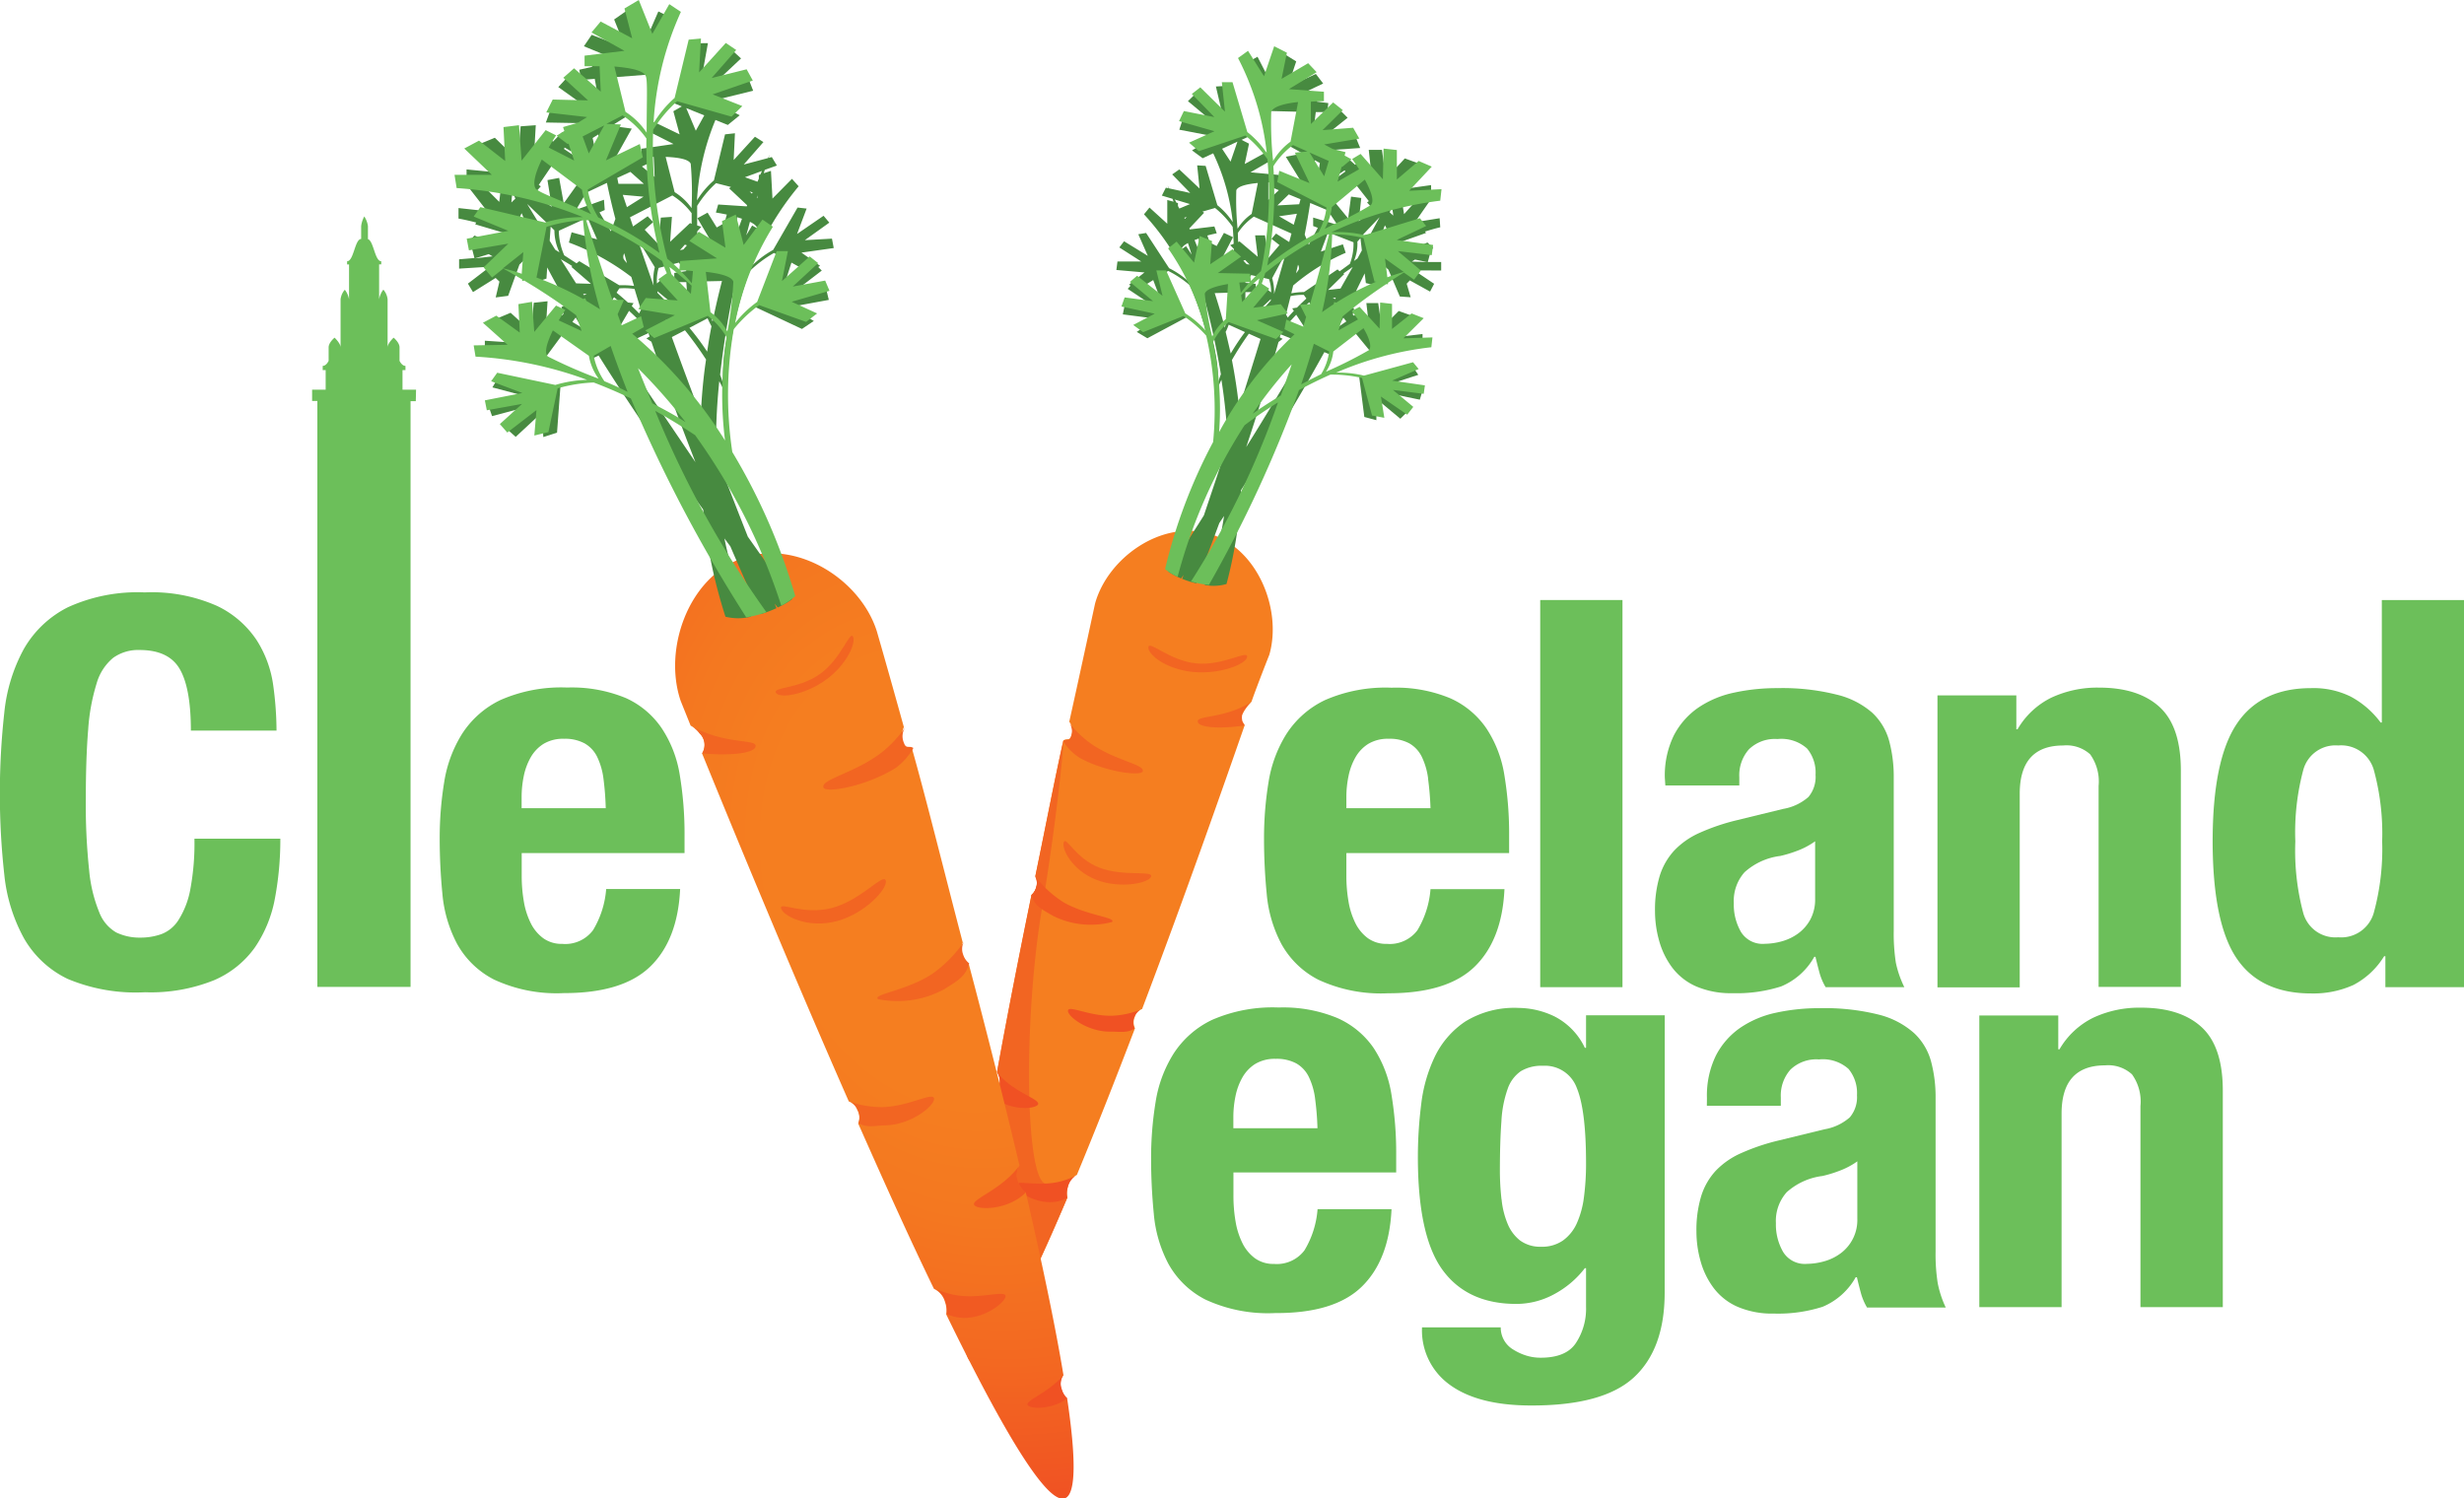 <svg xmlns="http://www.w3.org/2000/svg" xmlns:xlink="http://www.w3.org/1999/xlink" viewBox="0 0 290.84 176.86"><defs><style>.cls-1{fill:#f57e20;}.cls-2{fill:#f26522;}.cls-3{fill:#f05123;}.cls-4{fill:#f15a22;}.cls-5{fill:#478a40;}.cls-6{fill:#6cbf5a;}.cls-7{fill:url(#radial-gradient);}</style><radialGradient id="radial-gradient" cx="-1500.92" cy="-1816.22" r="89.58" gradientTransform="matrix(0.71, -0.25, 0.32, 0.95, 1758.32, 1453.98)" gradientUnits="userSpaceOnUse"><stop offset="0.3" stop-color="#f57e20"/><stop offset="0.45" stop-color="#f47820"/><stop offset="0.65" stop-color="#f36821"/><stop offset="0.84" stop-color="#f05123"/><stop offset="1" stop-color="#f05123"/></radialGradient></defs><title>cvLogo</title><g id="Layer_2" data-name="Layer 2"><g id="right_carrot_light_orange" data-name="right carrot light orange"><path class="cls-1" d="M142.74,63c5.69,1.67,8.61,8.94,7.09,14.28,0,0-1.55,3.92-2.11,5.56a5.67,5.67,0,0,0-1,1.34c-.61.91-.18.71.2,1.42-2.7,7.74-6.83,19.56-12.11,33.51a1.42,1.42,0,0,0-.84.87,1.62,1.62,0,0,0,0,1.4c-2.29,6-4.63,11.93-6.86,17.31a2.09,2.09,0,0,0-1.06,1.41,2.6,2.6,0,0,0-.06,1.26c-4.94,11.64-9.22,20-11.13,19.44-1.21-.35-1.34-4.22-.78-10.17a2,2,0,0,0,.52-1,1.48,1.48,0,0,0-.27-1.45c.6-5.29,1.63-11.84,2.87-18.87a2,2,0,0,0,.75-1.12,1.78,1.78,0,0,0-.25-1.67c1.25-6.86,2.67-14.06,4.07-20.92a1.79,1.79,0,0,0,.56-.9,1.59,1.59,0,0,0-.11-1.29c1.43-6.92,2.13-10.68,3.3-16,.41-.31.75.1.94-.57a1.67,1.67,0,0,0-.25-1.64c1.35-6.05,3.05-14,3.06-14C130.75,65.92,137,61.36,142.74,63Z"/></g><g id="right_carrot_shadow" data-name="right carrot shadow"><path class="cls-2" d="M123.36,139.71c-2.37-.84-2.54-19.58-.38-32.39,1.7-10.11,2.69-20,2.51-19.84-1.17,5.31-1.87,9.07-3.3,16a1.59,1.59,0,0,1,.11,1.29,1.79,1.79,0,0,1-.56.9c-1.41,6.86-2.83,14.06-4.07,20.92a1.78,1.78,0,0,1,.25,1.67,2,2,0,0,1-.75,1.12c-1.24,7-2.27,13.59-2.87,18.88a1.48,1.48,0,0,1,.27,1.45,2,2,0,0,1-.52,1c-.56,5.95-.43,9.82.78,10.17,1.91.56,6.2-7.8,11.13-19.44C125.85,141,125.34,140.56,123.36,139.71Z"/></g><g id="right_carrot_dark_orange" data-name="right carrot dark orange"><path class="cls-2" d="M135.55,76.4c-.07.85,2.06,2.61,5.27,2.92s6.32-.94,6.39-1.79-2.83,1.09-6,.78S135.62,75.55,135.55,76.4Z"/><path class="cls-2" d="M135.87,103.48c-.28.77-3.64,1.48-6.48.37s-4.11-3.66-3.83-4.43,1.36,1.9,4.2,3S136.15,102.71,135.87,103.48Z"/><path class="cls-3" d="M126.06,119.3c-.07.69,2.4,2.55,5.08,2.48,1.08,0,2,.18,2.77-.38a1.64,1.64,0,0,1,0-1.39,1.57,1.57,0,0,1,.7-.82,10.11,10.11,0,0,1-3.29.71C128.67,120,126.13,118.61,126.06,119.3Z"/><path class="cls-4" d="M122.29,104.76a1.81,1.81,0,0,1-.55.9c.39,1.28,1.18,1.66,2.61,2.48a10,10,0,0,0,6.9.7c.6-.54-3-.77-5.7-2.32a13.24,13.24,0,0,1-3.35-3.05v0A1.6,1.6,0,0,1,122.29,104.76Z"/><path class="cls-3" d="M117.9,128.26a2,2,0,0,1-.75,1.13c1.9,1.76,5,1.57,5.36,1s-2.27-1.25-4.16-3.08q-.34-.33-.62-.67A1.86,1.86,0,0,1,117.9,128.26Z"/><path class="cls-3" d="M114.55,148.53l-.18-.19a1.63,1.63,0,0,1,.18,1.37,2,2,0,0,1-.52,1c1.62,1.08,3.82.91,4.09.49S116.18,150.09,114.55,148.53Z"/><path class="cls-3" d="M119.82,139.88c0,.63,2.49,2.44,5,1.94a4.57,4.57,0,0,0,1.16-.42,2.58,2.58,0,0,1,.06-1.27,2.29,2.29,0,0,1,.9-1.33,8.81,8.81,0,0,1-2.14.75C122.29,140.05,119.82,139.26,119.82,139.88Z"/><path class="cls-2" d="M128.53,87.61a12.53,12.53,0,0,1-2.36-2.33,1.67,1.67,0,0,1,.25,1.64c-.19.67-.53.26-.94.57a6.53,6.53,0,0,0,1.93,1.95c3.1,1.73,7.2,2.18,7.46,1.64C135.26,90.23,131.46,89.78,128.53,87.61Z"/><path class="cls-2" d="M141.38,85.21c.14.68,2.65.86,5.51.43a1.63,1.63,0,0,1,.15-2.06,2.81,2.81,0,0,1,.67-.71c-.25.15-.52.3-.79.44C143.88,84.84,141.23,84.46,141.38,85.21Z"/></g><g id="right_carrot_dark_green" data-name="right carrot dark green"><path class="cls-5" d="M170.11,31.93l0-1-1.58,0,.32-1.16-.31-.07.64-.41-.69-.66-1.6.69-2.27-.51,3.7-1.31-.11-.17c.59-.18,1.18-.36,1.79-.5l-.07-1.07-2.91.47,1.69-2.43-.93-.31,1.14-.26,0-1.38-3.74.53,2.26-3.09-1.62-.59-2.24,2.42-.46-3.43-1.56,0,.4,3.65-1.05-1,.18-.19-.93-.85-.21.15-1-.9-.7.52-.75-.5.08-.6-1.28-.2h0l4.25-.3L160,16.13l-3.66-.06,2.73-2.17-1-1-3,2.25.24-1.92,1.35,0,.13-1.06L155.45,12l0-.23-1.27-.22-.08.23-1.46-.24,3.54-1.68-.86-1.13L152,10.25l1-3-1.41-.88L150,9.75,148.43,6.7l-1.29.72,2.2,5.67,4.32.11-1.37,4.09,2.46,1.37-.25,1-1.13-1.46-1.6.3L153.92,22h0l-3-1v-.35l-3.32-.31,2.64-1.52-.79-.85-2.53,1.39.51-2.4-.88-.45.79-.37-2.58-6-1.24.07.81,3.46-3.21-2.61-.9.88,3,2.5-3.61-.38-.41,1.25,4.23.81-2.73,1.63,1.26.93,1.24-.58a25,25,0,0,1,2.31,8.12,8.75,8.75,0,0,0-1.82-2l-1.38-4.64-1-.06.28,2.73L139.2,20l-.84.59,2.13,2.19L138,22.24l-.18-.33.12.32-.33-.07-.47.93,1.26.38.13.34-.75-.2,0,2.8-2.1-1.91-.65.8a29,29,0,0,1,5.21,7.88A10.16,10.16,0,0,0,138,31.66l-2.72-4.16-.92.15,1.12,2.55-2.8-1.72-.56.73,2.59,1.66H131.9l-.13,1,3.32.29-1.83,1.45.19.11-.34.38,3,2L132.76,36l-.23,1.11,3.94.51-2.29,1.56,1.25.75,4.63-2.48-2.93-5,.76-.47a12.37,12.37,0,0,1,2.58,1.72,37.65,37.65,0,0,1,3.05,13.14,7.37,7.37,0,0,0,.16-.91c.08-.21.25-.59.49-1.1a65.62,65.62,0,0,1,.75,7.45c-1,3.2-2,6.11-2.82,8.56-2.12,3.37-3.67,5.77-4.22,6.62a7.87,7.87,0,0,0,1.53.82l.3-.42-.17.47a12.08,12.08,0,0,0,1.16.4l.5.13c.51-1.27,1.49-3.77,2.72-7.11l.56-.84a32.32,32.32,0,0,1-2.29,8.14,5.44,5.44,0,0,0,2.58-.11,52.07,52.07,0,0,0,1.71-11.07c3-4.6,6.57-10.36,9.84-16.3l.58.24,2.82-2.8L162,41.79l5.91-1.18,0-1.18-3.35.4,2-2.6-1.46-.52-2,2-.42-2.93-1.4,0,.36,3.11-.95-.85.16-.16-.83-.74-.19.13-.16-.14.16-.72-.64-.3.64-1.27.39-.05-.14-.46c.33-.69.67-1.37,1-2.06l.14,1.14,1.58.42V30.95h.08l1,.88L165.23,35l1.28.09-.47-1.6.37-.39,2.39,1.32.48-.92-2.35-1.58ZM137,35.39l-2.24-1.49,1.36-.84Zm31.45-4.46-1.81-.05.38-.24Zm-3.61-.74-.21.09-.16-.17Zm-9.13,8.2L154,36.18l.53-.5L156,37.84l0,.12ZM146.11,27.5A7.27,7.27,0,0,1,148,25.57l4.44,2-.27,1-1.55-1-.54.63s.41.3.94.73l-1.31,1.54-.4-2.69h-1.16l.31,2.53-2.14-1.81-.17.07C146.13,28.22,146.12,27.85,146.11,27.5Zm10.56-2.69,0-.05,1.18,1.78L155,25.68l0,1,.55.21-1.06,2L154,27.69q.37-1.9.65-3.73Zm-3.58,11.5-.56.09.19.3c-.25.26-.49.52-.71.79l-.22-.37q.28-1.08.55-2.17a7.05,7.05,0,0,1,1.56-.14l.3.43C153.82,35.59,153.44,35.95,153.09,36.31ZM151.55,38h0l0,0Zm-3.34-4.5L147,33.39v-.21l-.93-.1v-.17l1.15.26.47-.7,2.1.48a4.67,4.67,0,0,1,.25,1.57l-.6-.47L147,36.18v-1.7l1.24,0Zm-.71-2.27-.35-.05-.39-.41.21-.08Zm5.81.56a2,2,0,0,1-.33.46l.23-1A.74.74,0,0,1,153.31,31.8Zm-2.93,2.92a5.58,5.58,0,0,0-.22-1.87l1.62-3C151.33,31.47,150.86,33.09,150.38,34.71Zm7.5-2.91-3.95,2.67a9.62,9.62,0,0,0-1.51.15l.22-.92a24.44,24.44,0,0,1,6.2-3.86l-.33-1-2.6.86.85-2.27,3,1.17a6.47,6.47,0,0,1-.43,2.55l-1.21.88Zm-5.17-5.27h0l-1.74-1,2.11-.3Zm-7.18,6.25c0,.15,0,.3,0,.44l-1.09-.12.75-.41ZM141,28.34l.49-.18.29,2.06Q141.38,29.28,141,28.34Zm-1.21-2.64.29-.09-.23.23Zm-.38.59,0,0,0-.3Zm.08,3.12c0-.26.32-.5.73-.72.15.45.29.9.44,1.37l-.66-1Zm5.88,5.13a36.08,36.08,0,0,1-.8,4.14q-.51-2-1.19-4.08Zm-.68,4.61c.13-.26.24-.54.34-.82l1.92.87a26.6,26.6,0,0,0-1.68,2.53C145.07,40.87,144.87,40,144.66,39.14Zm3.59-2.22L150,35.31v.17c-.41.45-.83.93-1.26,1.43Zm1.65-.59-.16.54h-.33Zm-.59,2-.15.5-.73-.4ZM153,37.15l1.45,2.21-2.7-.87C152.14,38.09,152.55,37.64,153,37.15Zm5.57-4.87,1.1-.77-1.44,2.55-1.47.17,1.91-1.88Zm1.25-1.48a5.24,5.24,0,0,0,.4-2.28l.36-.4.17,1.44-.52.95Zm3.34-3.38c.11-.28.2-.55.31-.82a3.37,3.37,0,0,1,.31.7Zm.88-2.35c.09-.27.17-.53.26-.79l.16,1.17Zm-.59-.52-.09-.08.14,0Zm-.61,1.09,0,0-1.08,2-1,.19Zm2.89-.36L165.52,24l1.69-.38Zm-4.16-1.54-.21.16s.34.36.78.87l-1.76,1.34.3-2.74-1.21-.16-.34,2.57-1.57-1.91,2.24-2.38Zm-3.48-3.22.62-.41.1.13-1.7,1.25.18-1.42Zm-2.9-1.61.6.33L155.53,21l-.46-.6C155.12,19.92,155.16,19.42,155.2,18.91Zm-1.84,5.2-2.57.14,1.34-1.3,1.39.57Zm-3.11-2.6,0,.65.71.29-1.24,1.15V21.53Zm-1.77.09-.73,3.65A5.92,5.92,0,0,0,146.08,27a34.07,34.07,0,0,1-.15-4.54C146.12,21.95,147.31,21.71,148.48,21.6Zm-3.22-2.52-1-1.52,1.81-.84Zm-1.83,5.47a10.8,10.8,0,0,1,2.08,2.23c.06.68.1,1.34.12,2l-.42.16.44.44c0,.17,0,.33,0,.49l-1.26.36L145.54,28l-1.07-.51-.86,1.55-.81-.41h0l-.29-.83c.63-.17,1.11-.26,1.11-.26l-.28-.81-2.91.35-.05-.11,1.75-1.86-.2-.13Zm-4.76-1,1.8.54-1.26.53-.16-.31,0-.36-.16,0ZM141,33.63l.07.13v0Zm2.76,11.7c.19-3.33-1.25-7.71-2.51-11.06l0-.12.27.49H142a93.63,93.63,0,0,1,2.11,9.54A9.45,9.45,0,0,0,143.74,45.34Zm2.5,2.82c-.19-1.8-.47-3.69-.85-5.65a36,36,0,0,1,2-3.11l1.38.62C147.93,42.82,147.07,45.56,146.25,48.16Zm.79,4.77c1.29-3.85,2.63-8.14,3.86-12.55l.49-.37-.34-.18.1-.36,3.21,1.3C151.85,45,149.32,49.23,147,52.93ZM158,38.57l.56-1.07.36.44Zm-.42-3.26-.27-.13.37-.05Z"/><polygon class="cls-5" points="167.41 44.25 166.85 43.42 160.44 44.52 161.04 49.22 162.46 49.6 162.47 47.08 165.29 49.43 166.14 48.59 164.01 46.44 167.59 47.18 167.88 46.2 164.07 45.33 167.41 44.25"/></g><g id="right_carrot_light_green" data-name="right carrot light green"><path class="cls-6" d="M170,23.69l.15-1.36-3.82.19L169,19.67,167.45,19l-2.57,2.19V17.71l-1.57-.17-.08,3.63-2.63-3-1,.6s.37.51.82,1.21l-2.54,1.46.48-1.75.09,0,1.07-.89-.81-.44.11-.4-1.52-.38h0l-1-.53,4.15-.69-.73-1.28-3.61.28L158.5,13l-1.14-.91-2.63,2.55,0-2.64c.88-.05,1.54-.06,1.54-.06V10.83l-4.13-.31,3.27-2-1-1.06-3.14,1.85.63-3.09-1.5-.76L149.2,9,147.31,6l-1.18.85a31.75,31.75,0,0,1,3.39,11.21,10.8,10.8,0,0,0-2.29-2.47l-1.75-5.89-1.26,0,.37,3.48-2.91-2.87-1,.78,2.66,2.73-3.6-.71-.57,1.19,4.18,1.19-3,1.35,1.16,1L147,16a13.35,13.35,0,0,1,2.6,2.79A45.29,45.29,0,0,1,148.84,32c-.41.38-.81.76-1.18,1.17l-.12-.86-3.79-.08,2.74-1.93-1-.88-2.64,1.77.21-2.74-1.45-.59L140.94,31l-2.06-2.48-1,.8A29.43,29.43,0,0,1,142.28,39,10.87,10.87,0,0,0,139.91,37l-2.27-5.08-1.15,0,.73,3-3-2.37-.85.73,2.73,2.27-3.35-.44-.38,1.07,3.93.85-2.54,1.33,1.17.85,4.76-1.91a13.39,13.39,0,0,1,2.69,2.33,39.06,39.06,0,0,1,.81,12.55,62.45,62.45,0,0,0-5.67,15,6.58,6.58,0,0,0,1.48.91,62.75,62.75,0,0,1,7.9-17.89c1.1-.83,2.43-1.76,3.95-2.7a100.56,100.56,0,0,1-10.29,21.17l.13,0a11.12,11.12,0,0,0,2,.38,149.26,149.26,0,0,0,10.64-23c1.16-.63,2.4-1.25,3.71-1.83a15.7,15.7,0,0,1,3.73.4l1.18,4.43,1.45.27L163,46.81l3.1,2.14.72-.92-2.4-2,3.63.46.14-1-3.87-.56,3.13-1.37-.66-.8L161,44.34a12.68,12.68,0,0,0-3.29-.35,39.23,39.23,0,0,1,11.24-3l.13-1.16-3.43.11,2.4-2.38L166.62,37l-2.31,1.83V35.87l-1.4-.16-.07,3.09-2.36-2.58-.93.49s.33.44.74,1L158,39l.47-1.64a60.2,60.2,0,0,1,5.15-3.82l.21,0,0-.16c.62-.41,1.24-.82,1.88-1.21l1.2.85.8-1.09L165,29.64l4,.48.16-1.2-4.3-.59,3.48-1.65-.74-.92-6.53,2a13.15,13.15,0,0,0-3.91-.34v0A41.83,41.83,0,0,1,170,23.69ZM161.1,21.2c.66,1.21,1.18,2.52.71,3a34.69,34.69,0,0,1-4.56,2.35s0-.09,0-.14l0,.16-.88.45a6.83,6.83,0,0,0,.83-2.57ZM156.84,19l-.54,1.81L154.57,18Zm-6.78-5.81c.23-.64,1.71-1,3.16-1.14l-.89,4.67A7.54,7.54,0,0,0,150.27,19,43.2,43.2,0,0,1,150.05,13.23Zm.25,6.42a9.33,9.33,0,0,1,2.31-2.49l1.7.76-1.48.14,1.73,3.59L151,20.16l-.24,1.33,5.81,3a7.75,7.75,0,0,1-.93,2.91,36.13,36.13,0,0,0-6.06,3.95A45.1,45.1,0,0,0,150.3,19.66Zm-1.64,13.19q-.09.4-.17.74l-1.88,2.12-.12-.81A29.42,29.42,0,0,1,148.67,32.85Zm-1.1.43a15.88,15.88,0,0,0-1.11,1.35l-.18-1.23C146.89,33.33,147.38,33.29,147.57,33.28Zm-5.36,1.45c.13-.57,1.44-.93,2.74-1.15l-.26,4.14a6,6,0,0,0-1.61,2.07A37.5,37.5,0,0,1,142.21,34.73Zm1,5.64a7.42,7.42,0,0,1,1.81-2.3l5.6,2,.87-.84-3.13-1.38L152,37l-.82-1.09-3.26.42,1.9-2.26-.89-.58c.15-.4.29-.83.41-1.26a38,38,0,0,1,7.12-4.56h.42q-1.12,4.37-2.25,8.23l-1.18.08.72,1.44-.34,1.14h0l-2-.83-.22,1.13,1.19.6A46.4,46.4,0,0,0,143.9,51,38,38,0,0,0,143.18,40.37Zm4.68,8.47a57,57,0,0,1,4.57-5.78c-.42,1.27-.85,2.49-1.27,3.67C150,47.39,148.91,48.1,147.87,48.83Zm7.2-8.21,1.8.91a6.77,6.77,0,0,1-.95,2.68c-.75.37-1.54.77-2.35,1.2C154.11,43.83,154.61,42.23,155.07,40.62Zm5.85-1.84c.59,1,1.06,2.16.63,2.6a50.48,50.48,0,0,1-5.06,2.54,5.5,5.5,0,0,0,.87-2.39Zm4.75-6.64c-.66.19-1.3.4-1.93.63l-.28-2.21Zm-4.75-4,1.3,5.15.21,0a31.18,31.18,0,0,0-4.72,2.47l-.24-.06-.08.26c-.46.3-.91.61-1.36.93a45.55,45.55,0,0,0,1.19-9.19A15,15,0,0,1,160.92,28.1Z"/></g><g id="left_carrot_light_orange" data-name="left carrot light orange"><path class="cls-7" d="M87.65,65.88c-6.45,2.27-9.38,10.81-7.3,16.87l1.17,2.91a3.1,3.1,0,0,1,1.06.92,1.88,1.88,0,0,1,.29,2.36c3.57,8.76,10.39,25.33,17.32,41.08a1.65,1.65,0,0,1,1,1,1.87,1.87,0,0,1,.11,1.61c3,6.77,6,13.46,8.94,19.51a2.42,2.42,0,0,1,1.31,1.57,3,3,0,0,1,.14,1.45c6.38,13.1,11.82,22.48,14,21.71,1.37-.48,1.29-4.94.28-11.75a2.32,2.32,0,0,1-.66-1.08,1.71,1.71,0,0,1,.22-1.69c-1-6.05-2.59-13.54-4.44-21.56a2.34,2.34,0,0,1-.93-1.25,2,2,0,0,1,.18-1.94c-1.85-7.82-3.92-16-6-23.85a2.08,2.08,0,0,1-.7-1,1.82,1.82,0,0,1,0-1.49c-2.07-7.89-4.29-16.88-6-22.93-.49-.33-.71.68-1-.07a3.13,3.13,0,0,1,.05-2.43c-1.91-6.89-3.17-11.23-3.17-11.24C101.64,68.47,94.11,63.61,87.65,65.88Z"/></g><g id="left_carrot_dark_orange" data-name="left carrot dark orange"><path class="cls-2" d="M100.68,75.14c.38.7-.67,3.27-3.17,5.09S92,82.48,91.59,81.78s2.74-.43,5.24-2.25S100.29,74.44,100.68,75.14Z"/><path class="cls-2" d="M104.55,103.95c.27.9-2.37,3.87-5.76,4.78s-6.32-.58-6.59-1.48,2.56.83,6-.07S104.29,103,104.55,103.95Z"/><path class="cls-2" d="M104.19,130.69a11.66,11.66,0,0,1-3.83-.62,1.81,1.81,0,0,1,.85.9,1.9,1.9,0,0,1,.12,1.6c.92.6,2,.3,3.22.27,3.09-.09,5.82-2.37,5.7-3.17S107.28,130.6,104.19,130.69Z"/><path class="cls-2" d="M113.75,111.22v0a15.31,15.31,0,0,1-3.68,3.72c-3,2-7.15,2.43-6.43,3a11.53,11.53,0,0,0,7.9-1.22c1.59-1,2.48-1.52,2.86-3a2.11,2.11,0,0,1-.7-1A1.86,1.86,0,0,1,113.75,111.22Z"/><path class="cls-4" d="M120.29,137.64a9.86,9.86,0,0,1-.68.81c-2.07,2.22-5,3.19-4.61,3.8s4,.63,6.11-1.51a2.35,2.35,0,0,1-.94-1.25A2.15,2.15,0,0,1,120.29,137.64Z"/><path class="cls-3" d="M121.31,165.88c.33.46,2.88.53,4.68-.81a2.32,2.32,0,0,1-.66-1.08,1.86,1.86,0,0,1,.12-1.59l-.2.23C123.48,164.53,120.94,165.36,121.31,165.88Z"/><path class="cls-4" d="M113,152.91a10.29,10.29,0,0,1-2.51-.73,2.62,2.62,0,0,1,1.11,1.48,3,3,0,0,1,.14,1.45,5.16,5.16,0,0,0,1.37.41c2.86.42,5.62-1.81,5.58-2.53S115.83,153.33,113,152.91Z"/><path class="cls-2" d="M97.22,93c.33.61,5-.16,8.49-2.34a7.53,7.53,0,0,0,2.1-2.36c-.49-.33-.85.16-1.11-.6a1.92,1.92,0,0,1,.19-1.9,14.36,14.36,0,0,1-2.58,2.83C101.06,91.27,96.71,92,97.22,93Z"/><path class="cls-2" d="M82.71,86.26c-.33-.14-.64-.3-.94-.46a3.31,3.31,0,0,1,.81.77,1.88,1.88,0,0,1,.29,2.36c3.32.31,6.2,0,6.32-.83S86.3,87.83,82.71,86.26Z"/></g><g id="left_carrot_dark_green" data-name="left carrot dark green"><path class="cls-5" d="M97.51,34.09l-3.81.38L97,31.94l-.42-.42.22-.14-2.2-1.56,3.81-.54-.21-1.11L95,28.35l2.89-2.07-.68-.81-3.13,2.15,1.13-3-1.07-.12-2.88,5a11.58,11.58,0,0,0-2.52,1.88,33.47,33.47,0,0,1,5.53-9.39l-.79-.88-2.3,2.33L91,20.17l-.85.28.12-.4,1.43-.51-.6-1-.37.1.12-.37-.19.39-2.87.76,2.32-2.65-1-.63L86.6,18.89l.15-3.16-1.17.13-1.31,5.43a10.08,10.08,0,0,0-2,2.36,28.85,28.85,0,0,1,2.18-9.49l1.46.59,1.4-1.14-3.24-1.71,4.83-1.19-.55-1.41-4.13.65,3.25-3.05-1.09-1-3.54,3.2.72-4H82.16l-2.61,7.09.93.37-1,.57.74,2.73-3-1.45-.86,1L79.5,17l-3.8.56,0,.4-3.41,1.3v0l2.28-4.08-1.86-.25L71.5,16.69l-.35-1.19,2.75-1.72L72.08,9.15l5-.39L79.24,2.1l-1.53-.75L76.12,5,74.06,1.2,72.49,2.3l1.35,3.35-4-1.54-.92,1.35,4.18,1.72-1.66.37-.1-.26-1.45.33,0,.27-1.51.34.21,1.21L70.2,9.3l.39,2.19L67,9.08,65.9,10.28l3.28,2.34L65,12.91l-.57,1.55,4.91.09h0l-1.46.31.13.69-.83.62-.84-.55-1.06,1.09L65,16.54l-1,1,.22.21L63,19l.24-4.22-1.79.13-.32,4-2.72-2.65L56.61,17l2.79,3.42L55.07,20l0,1.59,1.33.23-1,.41,2.1,2.7-3.38-.37v1.24c.71.13,1.41.29,2.09.47l-.12.21,4.34,1.29-2.58.72L56,27.81l-.75.8L56,29l-.35.1L56,30.46l-1.81.15,0,1.1,3.65-.23-2.61,2,.6,1,2.67-1.67.45.43-.44,1.87,1.47-.19,1.34-3.7,1.11-1.07h.09l.19,3.32,1.79-.58.09-1.32c.4.76.82,1.54,1.25,2.31l-.13.54.45,0L67,35.86l-.72.38.23.82-.17.17-.22-.14-.91.9.19.17-1,1,.23-3.6L63,35.74l-.3,3.4-2.43-2.22-1.64.69,2.49,2.87-3.89-.26,0,1.36,6.88,1,2.47-3.35L70,42.28l.66-.31C74.82,48.62,79.28,55,83,60.15A60.42,60.42,0,0,0,85.63,72.8a6.31,6.31,0,0,0,3,0,37.21,37.21,0,0,1-3.12-9.24l.7.94c1.61,3.76,2.9,6.59,3.56,8l.56-.18a13.75,13.75,0,0,0,1.32-.53l-.22-.54.37.46a9.08,9.08,0,0,0,1.72-1c-.68-.94-2.61-3.61-5.25-7.36-1.09-2.77-2.38-6.06-3.76-9.68A75.78,75.78,0,0,1,84.9,45c.31.58.52,1,.63,1.24a8.48,8.48,0,0,0,.24,1A43.37,43.37,0,0,1,88.49,32a14.31,14.31,0,0,1,2.87-2.14l.9.5-3.08,5.9,5.48,2.57,1.4-.94-2.73-1.66,4.5-.83ZM70.86,37.8l0-.14,1.62-2.58.64.55-1.92,2.64ZM60.48,22.55c.12.3.22.59.35.9l-.47.45Zm1.09,2.62c.14.31.26.61.41.93l-.72-.1A3.87,3.87,0,0,1,61.57,25.17Zm3.16,1.32-1.14-.16-1.37-2.26,0,0Zm.15,1.93L65,26.75l.44.44a6.07,6.07,0,0,0,.6,2.6l-.5-.31Zm4.43-5.73,2.33-1.1q.43,2.09,1,4.25l-.54,1.47-1.34-2.24.62-.28-.09-1.21L68,24.76l1.26-2.12Zm19.45.17-.28-.25.35.09Zm.63.2,0,.34-.06-.05ZM86.8,28,87,25.64l.58.18Q87.18,26.93,86.8,28Zm-2.86,3.49-1.25.2c0-.17,0-.34-.07-.51l.43-.12Zm-2.8,3.69-2.94-2.3-.66.58a5.37,5.37,0,0,1,.2-1.83L80.13,31l.58.77L82,31.39l0,.19-1,.17V32l-1.41.22,0,1.08,1.42,0ZM76,37.65l0-.05h0ZM75.44,37c-.28-.29-.57-.58-.87-.87l.21-.35-.66-.07c-.43-.39-.88-.78-1.34-1.16l.32-.51a8.15,8.15,0,0,1,1.8.07q.37,1.23.76,2.46Zm-1.76-7.11L74,31.05a2.28,2.28,0,0,1-.4-.51A.85.85,0,0,1,73.68,29.91Zm1.56-1.68,2.05,3.33a6.3,6.3,0,0,0-.14,2.18C76.5,31.89,75.86,30,75.24,28.22Zm5.84.75-.42.49-.4.08.58-.65Zm.37-2.63-2.35,2.21.21-2.94L78,25.69l-.3,3.13-1.6-1.7c.58-.53,1-.9,1-.9l-.65-.69-1.73,1.2-.36-1.08,5-2.58a8.38,8.38,0,0,1,2.28,2.1c0,.41,0,.83,0,1.26ZM74,24.45h0L73.51,23l2.45.22Zm-4.65,1.24,1.12,2.56-3-.83-.32,1.21a28.2,28.2,0,0,1,7.37,4.06l.32,1.06a11.2,11.2,0,0,0-1.75-.08l-4.71-2.84-.33.25-1.45-.94a7.47,7.47,0,0,1-.64-2.9Zm-1.8,5.73-.11.08,2.31,2L68,33.45l-1.81-2.85Q66.91,31,67.56,31.42Zm6.7,5.27c.56.53,1.07,1,1.51,1.48l-3.06,1.16Zm4.34,1.09,1,.07-.81.5ZM78,36.16l-.22-.6.59.6Zm-.4-1.59,0-.19,2.13,1.75h-.58C78.63,35.6,78.11,35.07,77.62,34.58Zm5.92,3c.14.33.3.64.46.94-.2,1-.36,2-.51,3a30.58,30.58,0,0,0-2.09-2.81Zm.58.37a41.63,41.63,0,0,1-1.17-4.72l2.29-.05Q84.59,35.59,84.12,37.93Zm4.41-11.76c.48.23.81.49.88.78l-.61-.34-.7,1.16C88.24,27.23,88.38,26.7,88.52,26.17Zm1.43-6-.19.42-.18.06,0,.42-.16.37-1.48-.53Zm-5.42,1.44,1.76.45-.22.16,2.13,2-.05.13-3.37-.22-.27.95s.55.08,1.29.24l-.28,1h0l-.91.52L83.52,25.1l-1.2.66,1.45,2.45-1.47-.34c0-.19,0-.37,0-.56l.48-.54-.49-.16c0-.76,0-1.52,0-2.31A12.45,12.45,0,0,1,84.53,21.61Zm-1.39-8-1,1.81L81,12.76Zm-1.6,5.71a39.18,39.18,0,0,1,.1,5.24,6.84,6.84,0,0,0-2-1.89l-1.06-4.16C79.9,18.57,81.29,18.76,81.53,19.33Zm-4.26,1.56-1.5-1.24.8-.38-.07-.75.66,0Zm-2.86-.6L76,21.7h-3L72.86,21Zm-3.53-2.72-.5.72-.43-2,.67-.42C70.72,16.39,70.8,17,70.89,17.57Zm-4.23-.15.74.43.88-.55.3,1.62-2-1.34Zm1.56,4.24L66.54,24,66,21l-1.38.26.51,3.14L63,23c.47-.61.84-1,.84-1l-.25-.17L65.51,19Zm-6.66,1.06-.1.09-.07-.12ZM57.1,22l2,.34-.17,1.49Zm3.48,7.32-.17.2-.24-.09Zm-4.52,1.18L57.69,30l.45.26Zm12.76,4.19.44,0-.31.16ZM67.56,38l.39-.52.71,1.19Zm5.36,3,3.62-1.68.14.4-.38.23.59.39c1.68,5,3.49,9.86,5.2,14.22C79.25,50.37,76.08,45.71,72.92,40.94Zm9.79,8c-1.11-2.94-2.26-6-3.41-9.21l1.55-.8a41.66,41.66,0,0,1,2.49,3.45C83,44.68,82.82,46.87,82.72,49Zm2.71-3.4A10.76,10.76,0,0,0,85,44.24a108,108,0,0,1,1.85-11.12h.5l.28-.58.05.14C86.4,36.6,85,41.73,85.43,45.56Zm2.4-13.5.08-.16-.06.19Zm4.72,1.64L93.42,31l1.61.89Z"/><polygon class="cls-5" points="58.12 45.73 62.02 46.77 57.69 48 58.08 49.12 62.16 48.04 59.84 50.65 60.87 51.57 63.97 48.69 64.13 51.59 65.75 51.07 66.15 45.63 58.71 44.74 58.12 45.73"/></g><g id="left_carrot_light_green" data-name="left carrot light green"><path class="cls-6" d="M97.91,34.33l-.51-1.21-3.83.71,3-2.77-1-.79L92.3,33.18,93,29.64l-1.32,0-2.31,6a12.57,12.57,0,0,0-2.6,2.5,33.91,33.91,0,0,1,4.46-11.38L90,25.92l-2.22,3-.93-3.59-1.63.77.41,3.14-3.14-1.88-1.12,1.08,3.27,2.06-4.36.31-.09,1c-.46-.44-.93-.87-1.43-1.27A52.24,52.24,0,0,1,77.1,15.32a15.31,15.31,0,0,1,2.83-3.37l6.42,1.82,1.27-1.25-3.5-1.38,4.74-1.63-.73-1.33L84,9.21l2.9-3.31-1.23-.83L82.52,8.55l.22-4-1.45.13-1.66,6.88a12.46,12.46,0,0,0-2.49,3A36.59,36.59,0,0,1,80.37,1.4L79,.49,77,4,75.4,0,73.71,1l.91,3.52L70.9,2.54,69.82,3.83,73.71,6,69,6.57,69,7.82s.76,0,1.77,0l.14,3L67.76,8.06,66.49,9.18l2.92,2.67-4.17-.1-.76,1.52,4.82.55-1.09.67h0L66.46,15l.15.46-.91.56L67,17l.11-.05.66,2-3-1.53c.47-.84.87-1.44.87-1.44l-1.23-.62-2.84,3.6-.31-4.18L59.43,15l.2,4L56.54,16.6l-1.74.93,3.26,3.11H53.65l.25,1.56a48.23,48.23,0,0,1,14.9,3.43v0a15.18,15.18,0,0,0-4.46.63L56.7,24.45l-.79,1.11L60,27.25l-4.91.93.26,1.37L60,28.76l-2.92,2.8,1,1.2,1.32-1.05c.77.41,1.5.85,2.24,1.28v.19l.24-.06A69.26,69.26,0,0,1,68,37.21l.65,1.86-2.7-1.25c.43-.72.78-1.24.78-1.24l-1.1-.51-2.57,3.11-.26-3.55-1.61.27.16,3.36-2.77-2L57,38.1l2.91,2.6-4,.07.22,1.33A45.26,45.26,0,0,1,69.3,44.84a14.61,14.61,0,0,0-3.75.6L58.69,44l-.72,1,3.68,1.39-4.42.87.23,1.17,4.16-.75L59,50.06l.88,1,3.44-2.65-.25,3,1.66-.4,1.09-5.17a18.18,18.18,0,0,1,4.26-.69c1.54.59,3,1.22,4.38,1.88A172,172,0,0,0,88.08,72.87a12.85,12.85,0,0,0,2.24-.55l.15-.05A116.05,116.05,0,0,1,77.34,48.5c1.81,1,3.39,2,4.71,2.87A72.42,72.42,0,0,1,92.22,71.5a7.53,7.53,0,0,0,1.65-1.14,72,72,0,0,0-7.43-17,45,45,0,0,1,.17-14.5,15.52,15.52,0,0,1,3-2.84L95.15,38l1.3-1-3-1.38ZM86.56,33.25a43.3,43.3,0,0,1-.7,5.89,6.93,6.93,0,0,0-2-2.29l-.55-4.76C84.85,32.26,86.37,32.6,86.56,33.25ZM81.79,32l-.13,1.44a18.1,18.1,0,0,0-1.37-1.49C80.52,31.9,81.08,31.92,81.79,32Zm-.16,1.76-.08.93-2.29-2.33q-.12-.39-.24-.84A33.89,33.89,0,0,1,81.63,33.72Zm-3.8-3.91a41.66,41.66,0,0,0-7.21-4.18,9,9,0,0,1-1.25-3.29l6.51-3.81L75.52,17l-4,1.93,1.77-4.24-1.71-.07,1.91-1a10.78,10.78,0,0,1,2.81,2.73A52,52,0,0,0,77.83,29.8ZM76.23,9c.23.54.09,3.18.1,6.66a8.7,8.7,0,0,0-2.5-2.46L72.52,7.85C74.2,8,75.93,8.25,76.23,9Zm-4.91,5.8L69.5,18.11l-.73-2Zm-8,7.58c-.58-.58-.06-2.12.63-3.55l4.74,3.55a7.84,7.84,0,0,0,1.09,2.9l-1-.45-.06-.18c0,.05,0,.1,0,.16C66,23.57,63.81,22.8,63.37,22.36Zm-4,9.33,2.45-1.95-.19,2.56C60.91,32.07,60.16,31.86,59.39,31.68Zm4,1.07,1.19-6A17.19,17.19,0,0,1,68.82,26a52.82,52.82,0,0,0,2,10.51c-.53-.34-1.07-.67-1.62-1l-.11-.3-.27.08a36,36,0,0,0-5.59-2.56ZM65.26,39l4.25,3a6.37,6.37,0,0,0,1.15,2.7,58.37,58.37,0,0,1-6-2.62C64.17,41.6,64.64,40.27,65.26,39ZM71.34,45a7.88,7.88,0,0,1-1.26-3l2-1.16c.62,1.82,1.3,3.63,2,5.42C73.17,45.79,72.23,45.37,71.34,45ZM77,47.61c-.56-1.34-1.12-2.72-1.69-4.15a65.71,65.71,0,0,1,5.61,6.37C79.65,49,78.31,48.3,77,47.61Zm-2.35-8.23,1.34-.76-.32-1.29L73.38,38.4h0L72.9,37.1l.75-1.7-1.36,0Q70.75,31,69.19,26l.49,0a43.85,43.85,0,0,1,8.48,4.83c.17.49.35,1,.55,1.42l-1,.72L80,35.47l-3.78-.29-.87,1.31,4.31.71L76.17,39l1.05.91,6.32-2.63a8.59,8.59,0,0,1,2.23,2.54A43.73,43.73,0,0,0,85.58,52,53.5,53.5,0,0,0,74.61,39.38Z"/></g><g id="tower_city" data-name="tower city"><path class="cls-6" d="M49.11,46h-1.6V43.69h.35v-.5c-.44,0-.7-.6-.7-.6V41c0-.57-.7-1.14-.7-1.14s-.71.66-.71,1.14V35.33a2.07,2.07,0,0,0-.5-1.14,2.51,2.51,0,0,0-.5,1.14V31.21H45v-.37c-.76,0-.9-2.42-1.57-2.61V26.69A2.74,2.74,0,0,0,43,25.55a3.1,3.1,0,0,0-.37,1.14v1.52c-.75,0-.87,2.63-1.66,2.63v.38h.23v4.12a2.51,2.51,0,0,0-.5-1.14,2.07,2.07,0,0,0-.5,1.14V41c0-.48-.71-1.14-.71-1.14s-.7.57-.7,1.14v1.59s-.26.6-.7.6v.5h.35V46h-1.6v1.33h.62v69.17h11V47.36h.62Z"/></g><g id="green_letters" data-name="green letters"><path class="cls-6" d="M158.92,103.4a17.56,17.56,0,0,0,.25,3,9.06,9.06,0,0,0,.81,2.56,4.91,4.91,0,0,0,1.48,1.79,3.71,3.71,0,0,0,2.25.67,4.09,4.09,0,0,0,3.59-1.6,11.05,11.05,0,0,0,1.55-4.86h8.73q-.28,6-3.52,9.15t-10.21,3.14a17.52,17.52,0,0,1-8.24-1.6,10.39,10.39,0,0,1-4.36-4.22,15.48,15.48,0,0,1-1.73-5.89q-.32-3.27-.32-6.53a40.8,40.8,0,0,1,.53-6.66,15.09,15.09,0,0,1,2.11-5.7,11.06,11.06,0,0,1,4.54-4,17.82,17.82,0,0,1,7.88-1.47,16.64,16.64,0,0,1,6.93,1.25A10.18,10.18,0,0,1,175.46,86a13.91,13.91,0,0,1,2.11,5.5,42.16,42.16,0,0,1,.56,7.2v2H158.92Zm9.65-11.49a8.31,8.31,0,0,0-.74-2.56,3.69,3.69,0,0,0-1.48-1.6,4.85,4.85,0,0,0-2.43-.54,4.44,4.44,0,0,0-2.43.61,4.52,4.52,0,0,0-1.51,1.6,7.41,7.41,0,0,0-.81,2.21,12.16,12.16,0,0,0-.25,2.43V95.4h9.93A34.45,34.45,0,0,0,168.56,91.91Z"/><path class="cls-6" d="M191.51,70.83v45.7H181.8V70.83Z"/><path class="cls-6" d="M196.51,91.82a10.75,10.75,0,0,1,1.06-5,9,9,0,0,1,2.85-3.26,11.87,11.87,0,0,1,4.22-1.79,23.68,23.68,0,0,1,5.17-.54,26.3,26.3,0,0,1,7,.77A9.87,9.87,0,0,1,221,84.14a7.13,7.13,0,0,1,2,3.36,16.29,16.29,0,0,1,.53,4.26v18.11a22.21,22.21,0,0,0,.25,3.78,12.23,12.23,0,0,0,1,2.88h-9.29a6.89,6.89,0,0,1-.74-1.76q-.25-.93-.46-1.82h-.14a8,8,0,0,1-3.91,3.49,17.21,17.21,0,0,1-5.74.8,10.35,10.35,0,0,1-4.29-.8,7.12,7.12,0,0,1-2.82-2.21,9.5,9.5,0,0,1-1.55-3.17,12.91,12.91,0,0,1-.49-3.49,13.84,13.84,0,0,1,.56-4.19,7.87,7.87,0,0,1,1.73-3,9.36,9.36,0,0,1,3-2.08,25,25,0,0,1,4.33-1.47l5.49-1.34a6.08,6.08,0,0,0,3-1.41,3.69,3.69,0,0,0,.84-2.62,4.44,4.44,0,0,0-1-3.1,4.55,4.55,0,0,0-3.49-1.12,4.39,4.39,0,0,0-3.38,1.22,4.61,4.61,0,0,0-1.13,3.26v1h-8.73Zm15.63,8.61a14.61,14.61,0,0,1-2,.61,7.73,7.73,0,0,0-4.22,1.92,5.1,5.1,0,0,0-1.27,3.65,6.47,6.47,0,0,0,.84,3.39,3,3,0,0,0,2.82,1.41,7.73,7.73,0,0,0,2-.29,5.93,5.93,0,0,0,1.94-.93,5,5,0,0,0,1.44-1.66,5,5,0,0,0,.56-2.43V99.31A8.94,8.94,0,0,1,212.14,100.43Z"/><path class="cls-6" d="M238,82.09v4h.14a9.43,9.43,0,0,1,4-3.74,12.85,12.85,0,0,1,5.63-1.18q4.65,0,7.15,2.3t2.5,7.49v25.54h-9.71V92.78a5.49,5.49,0,0,0-1-3.74A4.16,4.16,0,0,0,243.54,88q-5.14,0-5.14,5.7v22.85h-9.71V82.09Z"/><path class="cls-6" d="M281.41,112.88a9.32,9.32,0,0,1-3.62,3.39,11.46,11.46,0,0,1-5,1q-6,0-8.8-4.16t-2.82-13.76q0-9.6,2.82-13.86t8.8-4.26a9.91,9.91,0,0,1,4.68,1A10.66,10.66,0,0,1,281,85.29h.14V70.83h9.71v45.7h-9.29v-3.65Zm-9.54-5.09a3.93,3.93,0,0,0,4.12,2.85,4,4,0,0,0,4.19-2.85,28.48,28.48,0,0,0,1-8.48,28.48,28.48,0,0,0-1-8.48A4,4,0,0,0,276,88a3.93,3.93,0,0,0-4.12,2.85,28.52,28.52,0,0,0-.95,8.48A28.51,28.51,0,0,0,271.87,107.79Z"/><path class="cls-6" d="M61.58,103.4a17.56,17.56,0,0,0,.25,3,9.06,9.06,0,0,0,.81,2.56,4.91,4.91,0,0,0,1.48,1.79,3.7,3.7,0,0,0,2.25.67A4.09,4.09,0,0,0,70,109.8a11,11,0,0,0,1.55-4.86h8.73q-.28,6-3.52,9.15t-10.21,3.14a17.51,17.51,0,0,1-8.24-1.6,10.38,10.38,0,0,1-4.36-4.22,15.47,15.47,0,0,1-1.73-5.89q-.32-3.27-.32-6.53a40.86,40.86,0,0,1,.53-6.66,15.1,15.1,0,0,1,2.11-5.7,11.07,11.07,0,0,1,4.54-4,17.83,17.83,0,0,1,7.88-1.47,16.65,16.65,0,0,1,6.93,1.25A10.18,10.18,0,0,1,78.13,86a13.91,13.91,0,0,1,2.11,5.5,42.16,42.16,0,0,1,.56,7.2v2H61.58Zm9.65-11.49a8.3,8.3,0,0,0-.74-2.56A3.69,3.69,0,0,0,69,87.75a4.85,4.85,0,0,0-2.43-.54,4.44,4.44,0,0,0-2.43.61,4.52,4.52,0,0,0-1.51,1.6,7.42,7.42,0,0,0-.81,2.21,12.16,12.16,0,0,0-.25,2.43V95.4h9.93A34.31,34.31,0,0,0,71.23,91.91Z"/><path class="cls-6" d="M145.59,141.18a17.55,17.55,0,0,0,.25,3,9.06,9.06,0,0,0,.81,2.56,4.91,4.91,0,0,0,1.48,1.79,3.71,3.71,0,0,0,2.25.67,4.08,4.08,0,0,0,3.59-1.6,11,11,0,0,0,1.55-4.86h8.73q-.28,6-3.52,9.15T150.51,155a17.52,17.52,0,0,1-8.24-1.6,10.39,10.39,0,0,1-4.36-4.22,15.46,15.46,0,0,1-1.72-5.89q-.32-3.27-.32-6.53a40.9,40.9,0,0,1,.53-6.66,15.07,15.07,0,0,1,2.11-5.7,11.07,11.07,0,0,1,4.54-4,17.84,17.84,0,0,1,7.89-1.47,16.64,16.64,0,0,1,6.93,1.25,10.18,10.18,0,0,1,4.26,3.52,13.89,13.89,0,0,1,2.11,5.5,42,42,0,0,1,.56,7.2v2H145.59Zm9.64-11.49a8.31,8.31,0,0,0-.74-2.56,3.68,3.68,0,0,0-1.48-1.6,4.86,4.86,0,0,0-2.43-.54,4.45,4.45,0,0,0-2.43.61,4.53,4.53,0,0,0-1.51,1.6,7.42,7.42,0,0,0-.81,2.21,12.15,12.15,0,0,0-.25,2.43v1.34h9.93A34.16,34.16,0,0,0,155.23,129.7Z"/><path class="cls-6" d="M196.49,152.58q0,6.65-3.62,10t-12.14,3.33q-6.2,0-9.54-2.4a7.89,7.89,0,0,1-3.34-6.82h9.29a3,3,0,0,0,1.48,2.62,6.49,6.49,0,0,0,1.51.7,5.71,5.71,0,0,0,1.73.26q3,0,4.15-1.73a7.35,7.35,0,0,0,1.2-4.29V149.7h-.14a11.23,11.23,0,0,1-3.62,3.07,9.35,9.35,0,0,1-4.47,1.15q-5.77,0-8.7-4t-2.92-13.41a49.83,49.83,0,0,1,.39-6.14,17.76,17.76,0,0,1,1.62-5.66,10.43,10.43,0,0,1,3.59-4.13,11.05,11.05,0,0,1,6.3-1.6,9.94,9.94,0,0,1,4.22,1,8,8,0,0,1,3.59,3.71h.14v-3.84h9.29Zm-19.25-11a10.08,10.08,0,0,0,.7,2.85,4.83,4.83,0,0,0,1.48,2,4,4,0,0,0,2.5.74,4.28,4.28,0,0,0,2.57-.74,5.06,5.06,0,0,0,1.62-2,10.79,10.79,0,0,0,.85-3.1,30,30,0,0,0,.25-4q0-6.27-1.09-8.9a4,4,0,0,0-4-2.62,4.72,4.72,0,0,0-2.61.64,4.18,4.18,0,0,0-1.55,2.08,13.39,13.39,0,0,0-.74,3.84q-.18,2.4-.18,5.86A30.63,30.63,0,0,0,177.23,141.57Z"/><path class="cls-6" d="M201.48,129.6a10.73,10.73,0,0,1,1.06-5,9,9,0,0,1,2.85-3.26,11.86,11.86,0,0,1,4.22-1.79,23.73,23.73,0,0,1,5.18-.54,26.28,26.28,0,0,1,7,.77,9.89,9.89,0,0,1,4.15,2.18,7.14,7.14,0,0,1,2,3.36,16.29,16.29,0,0,1,.53,4.26v18.11a22,22,0,0,0,.25,3.78,12.31,12.31,0,0,0,.95,2.88h-9.29a6.92,6.92,0,0,1-.74-1.76c-.17-.62-.32-1.23-.46-1.82h-.14a8,8,0,0,1-3.91,3.49,17.21,17.21,0,0,1-5.74.8,10.33,10.33,0,0,1-4.29-.8,7.1,7.1,0,0,1-2.82-2.21,9.46,9.46,0,0,1-1.55-3.17,12.83,12.83,0,0,1-.49-3.49,13.78,13.78,0,0,1,.56-4.19,7.84,7.84,0,0,1,1.72-3,9.35,9.35,0,0,1,3-2.08,25,25,0,0,1,4.33-1.47l5.49-1.34a6.07,6.07,0,0,0,3-1.41,3.69,3.69,0,0,0,.85-2.62,4.45,4.45,0,0,0-1-3.1,4.55,4.55,0,0,0-3.48-1.12,4.39,4.39,0,0,0-3.38,1.21,4.61,4.61,0,0,0-1.13,3.26v1h-8.73Zm15.63,8.61a14.52,14.52,0,0,1-2,.61,7.74,7.74,0,0,0-4.22,1.92,5.1,5.1,0,0,0-1.27,3.65,6.48,6.48,0,0,0,.85,3.39,3,3,0,0,0,2.82,1.41,7.73,7.73,0,0,0,2-.29,5.91,5.91,0,0,0,1.94-.93,4.88,4.88,0,0,0,2-4.1v-6.78A9,9,0,0,1,217.11,138.21Z"/><path class="cls-6" d="M242.95,119.87v4h.14a9.43,9.43,0,0,1,4-3.74,12.85,12.85,0,0,1,5.63-1.18q4.65,0,7.15,2.3t2.5,7.49V154.3h-9.72V130.56a5.5,5.5,0,0,0-1-3.74,4.16,4.16,0,0,0-3.17-1.06q-5.14,0-5.14,5.7V154.3h-9.71V119.87Z"/><path class="cls-6" d="M21.23,79q-1.3-2.27-4.75-2.27a5.06,5.06,0,0,0-3.13.93,6.07,6.07,0,0,0-1.94,3,23.52,23.52,0,0,0-1,5.44q-.28,3.36-.28,8.22a72.53,72.53,0,0,0,.39,8.38,17.16,17.16,0,0,0,1.2,5,4.64,4.64,0,0,0,2,2.37,6.35,6.35,0,0,0,2.85.61,7.33,7.33,0,0,0,2.5-.42,4.12,4.12,0,0,0,2-1.66A10.21,10.21,0,0,0,22.46,105a29.37,29.37,0,0,0,.49-6H33.09a37.56,37.56,0,0,1-.63,7,15.05,15.05,0,0,1-2.36,5.82,11.43,11.43,0,0,1-4.86,3.9,20,20,0,0,1-8.13,1.41A20.78,20.78,0,0,1,8,115.56a11.81,11.81,0,0,1-5.17-4.8,19.69,19.69,0,0,1-2.32-7.49,87.19,87.19,0,0,1,0-19.17,19.75,19.75,0,0,1,2.32-7.52A12.41,12.41,0,0,1,8,71.69a19.79,19.79,0,0,1,9.08-1.76,19,19,0,0,1,8.55,1.6,11.57,11.57,0,0,1,4.68,4.06,13.24,13.24,0,0,1,1.94,5.31,39.86,39.86,0,0,1,.39,5.34H22.53Q22.53,81.26,21.23,79Z"/></g></g></svg>